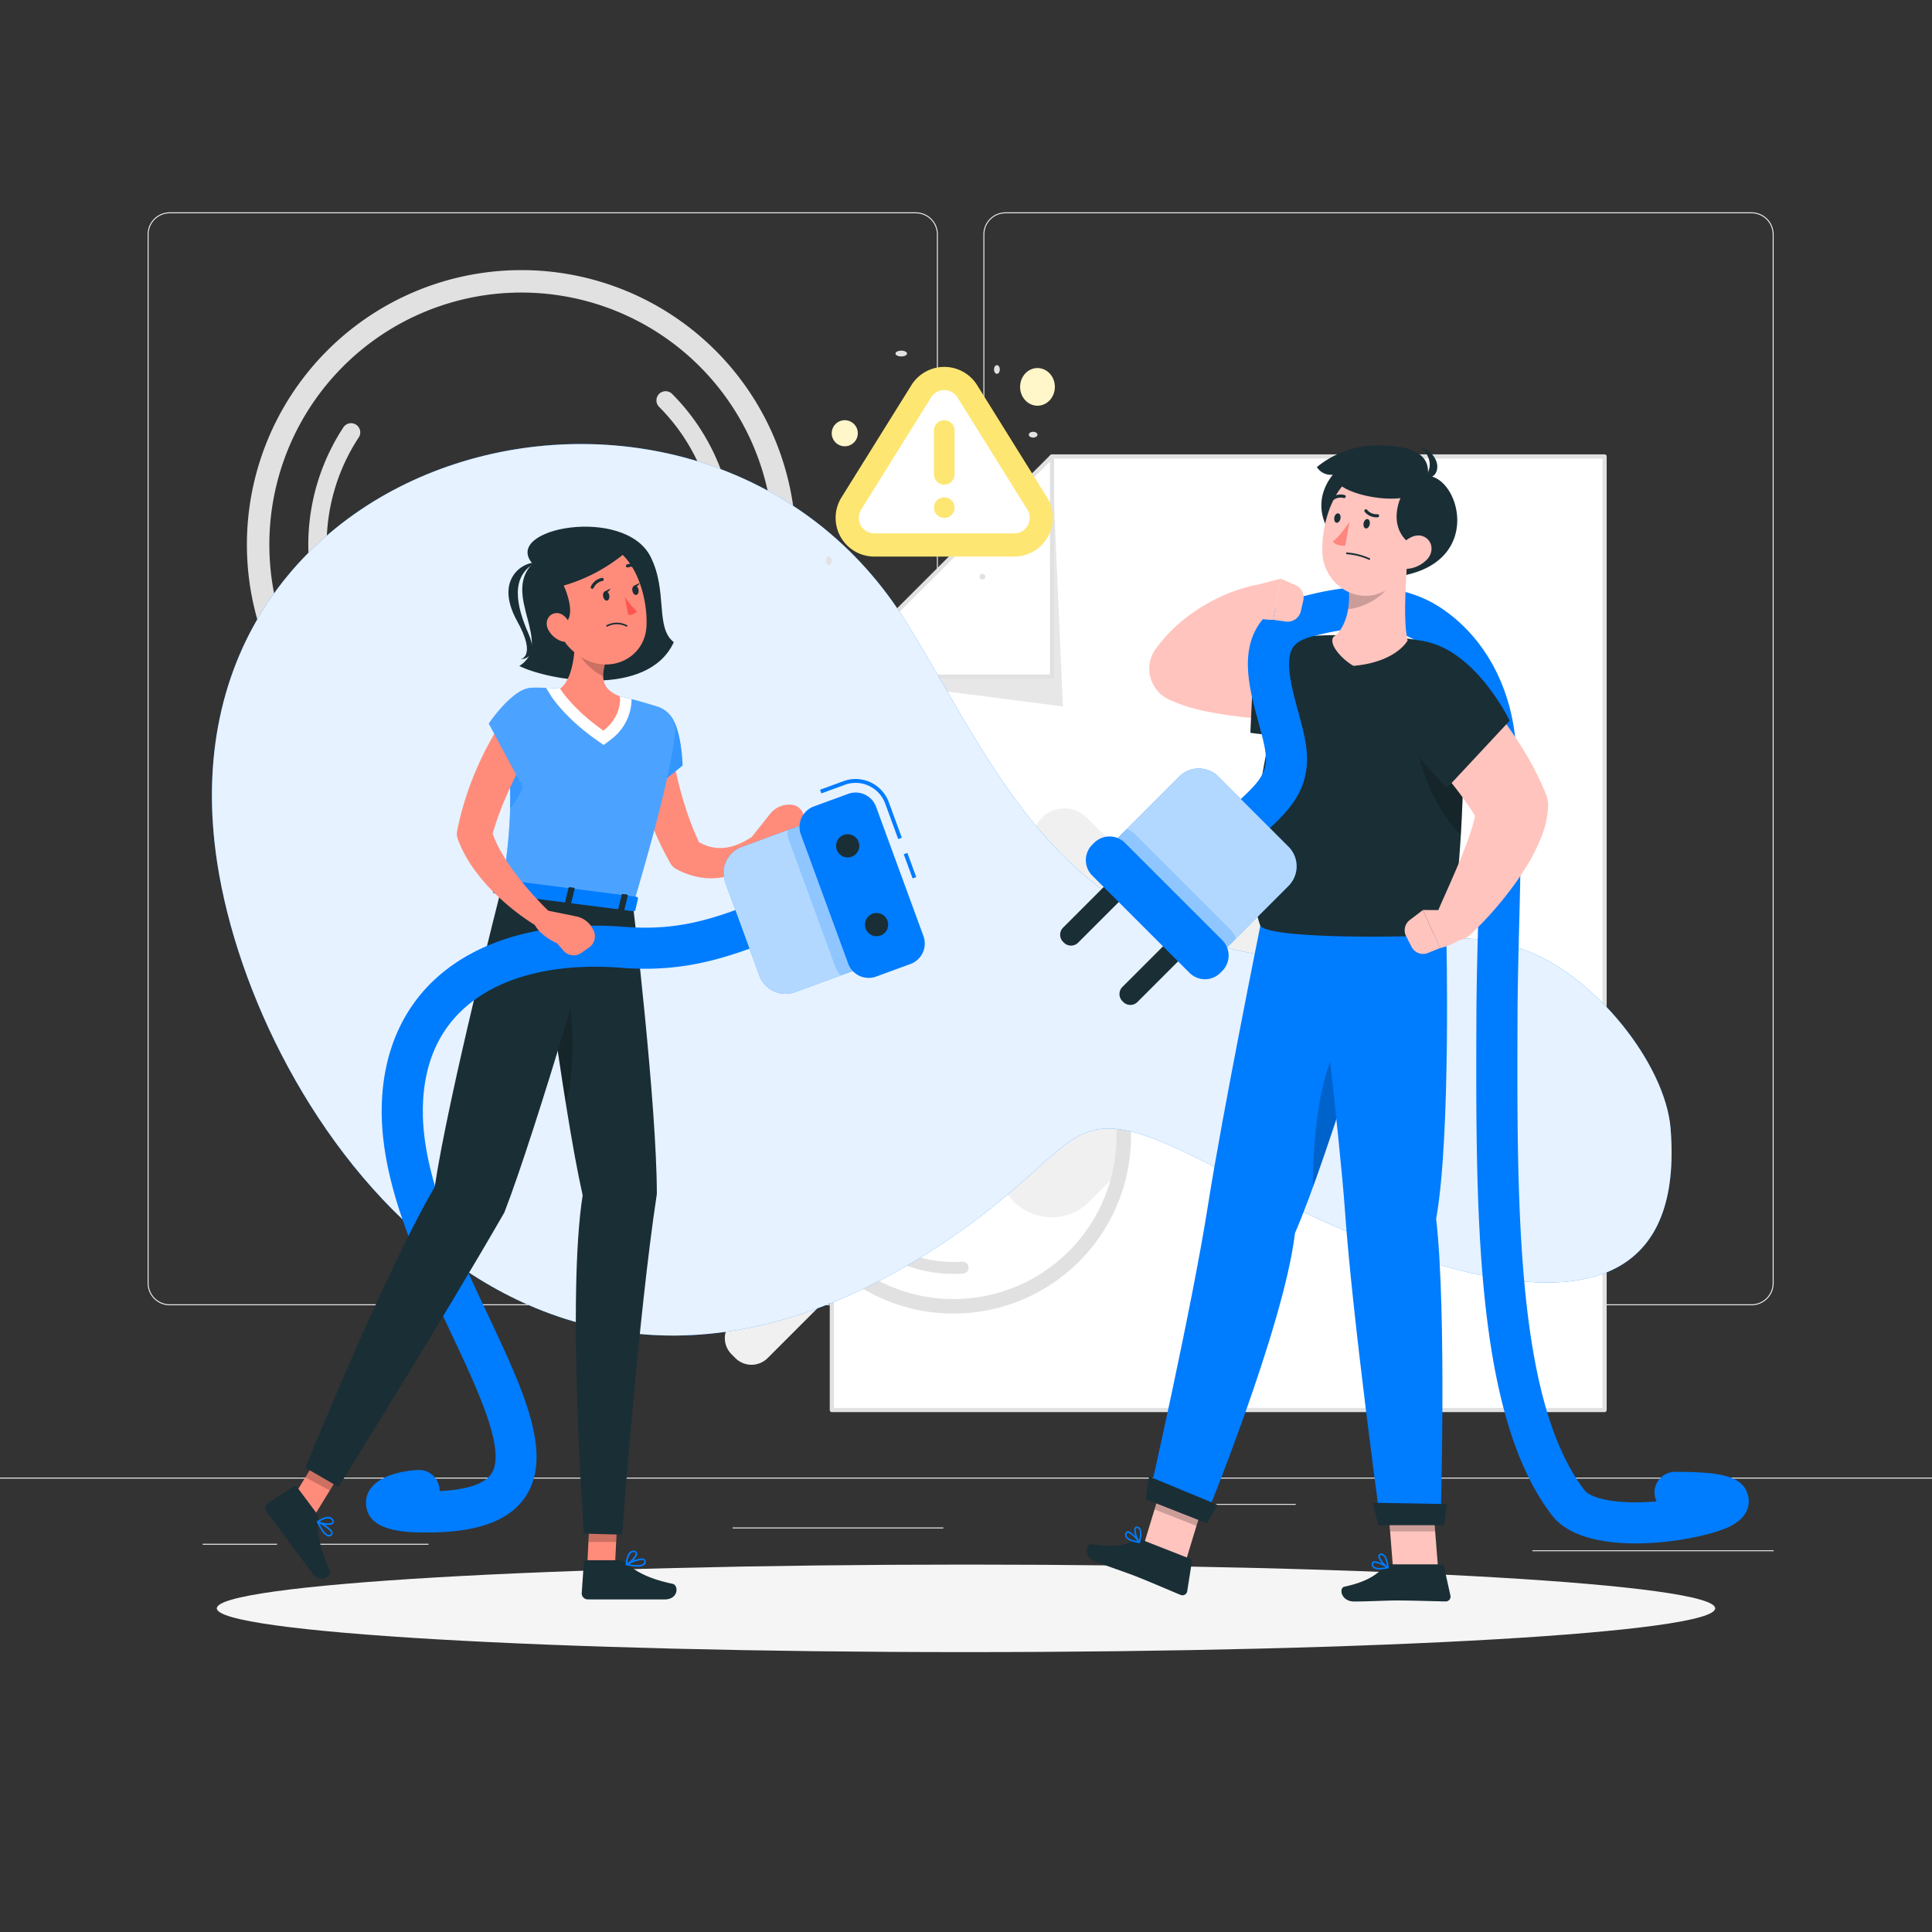 <svg xmlns="http://www.w3.org/2000/svg" xmlns:xlink="http://www.w3.org/1999/xlink" width="666.665" height="666.665" viewBox="0 0 666.665 666.665">
  <rect x="0" y="0" width="666.665" height="666.665" fill="#333333" stroke="none"/>
  <defs>
    <clipPath id="clip-path">
      <path id="path16" d="M0-666.665H666.665V0H0Z"/>
    </clipPath>
    <clipPath id="clip-path-3">
      <path id="path132" d="M73.123-513.445H576.805v307.634H73.123Z"/>
    </clipPath>
    <clipPath id="clip-path-6">
      <path id="path188" d="M213.975-422.683H235.55v34.025H213.975Z"/>
    </clipPath>
    <clipPath id="clip-path-7">
      <path id="path212" d="M203.044-148.977h10.243v14.4H203.044Z"/>
    </clipPath>
    <clipPath id="clip-path-8">
      <path id="path232" d="M188.472-335.106h9.041v48.933h-9.041Z"/>
    </clipPath>
    <clipPath id="clip-path-9">
      <path id="path256" d="M105.377-169.2h15.387v16.867H105.377Z"/>
    </clipPath>
    <clipPath id="clip-path-10">
      <path id="path300" d="M173.014-429.378h59.993v75.062H173.014Z"/>
    </clipPath>
    <clipPath id="clip-path-11">
      <path id="path316" d="M175.481-409.11h7.465v21.535h-7.465Z"/>
    </clipPath>
    <clipPath id="clip-path-12">
      <path id="path340" d="M198.349-446.2h11.9v12.935h-11.9Z"/>
    </clipPath>
    <clipPath id="clip-path-13">
      <path id="path424" d="M249.7-384.867h53.173v61.147H249.7Z"/>
    </clipPath>
    <clipPath id="clip-path-14">
      <path id="path440" d="M271.738-384.872h31.133v54.78H271.738Z"/>
    </clipPath>
    <clipPath id="clip-path-15">
      <path id="path488" d="M168.662-429.3H193.28v34.785H168.662Z"/>
    </clipPath>
    <clipPath id="clip-path-17">
      <path id="path524" d="M398.391-158.74h18.4v18.62h-18.4Z"/>
    </clipPath>
    <clipPath id="clip-path-18">
      <path id="path556" d="M453.03-307.961h15.436v50.988H453.03Z"/>
    </clipPath>
    <clipPath id="clip-path-19">
      <path id="path580" d="M478.6-151.692h16.628v13.473H478.6Z"/>
    </clipPath>
    <clipPath id="clip-path-20">
      <path id="path624" d="M488.951-411.511h16.159v33.084H488.951Z"/>
    </clipPath>
    <clipPath id="clip-path-21">
      <path id="path660" d="M465.152-469.878h15.279v13.352H465.152Z"/>
    </clipPath>
    <clipPath id="clip-path-22">
      <path id="path748" d="M379.183-401.5h68.232v68.233H379.183Z"/>
    </clipPath>
    <clipPath id="clip-path-23">
      <path id="path764" d="M379.178-380.588h47.329v47.329H379.178Z"/>
    </clipPath>
  </defs>
  <g id="g8" transform="translate(0 666.665)">
    <path id="path10" d="M0-156.469H666.665v-.332H0Z" fill="#ececec"/>
    <g id="g12">
      <g id="g14" clip-path="url(#clip-path)">
        <g id="g20" transform="translate(58.553 -593.062)">
          <path id="path22" d="M0,0A7.286,7.286,0,0,0-7.277,7.277V369.186A7.286,7.286,0,0,0,0,376.463H257.465a7.286,7.286,0,0,0,7.276-7.277V7.277A7.286,7.286,0,0,0,257.465,0ZM257.465,376.8H0a7.62,7.62,0,0,1-7.611-7.611V7.277A7.621,7.621,0,0,1,0-.333H257.465a7.621,7.621,0,0,1,7.609,7.611V369.186a7.62,7.62,0,0,1-7.609,7.611" fill="#ececec"/>
        </g>
        <g id="g24" transform="translate(346.948 -593.062)">
          <path id="path26" d="M0,0A7.285,7.285,0,0,0-7.276,7.277V369.186A7.285,7.285,0,0,0,0,376.463H257.465a7.287,7.287,0,0,0,7.277-7.277V7.277A7.287,7.287,0,0,0,257.465,0ZM257.465,376.8H0a7.62,7.62,0,0,1-7.609-7.611V7.277A7.621,7.621,0,0,1,0-.333H257.465a7.621,7.621,0,0,1,7.611,7.611V369.186a7.62,7.62,0,0,1-7.611,7.611" fill="#ececec"/>
        </g>
        <path id="path28" d="M557.776-143.77h42.091v-.333H557.776Z" fill="#ececec"/>
        <path id="path30" d="M402.567-147.389h44.544v-.333H402.567Z" fill="#ececec"/>
        <path id="path32" d="M528.78-131.389h83.244v-.333H528.78Z" fill="#ececec"/>
        <path id="path34" d="M69.945-133.63H95.592v-.333H69.945Z" fill="#ececec"/>
        <path id="path36" d="M107.462-133.63h40.389v-.333H107.462Z" fill="#ececec"/>
        <path id="path38" d="M252.77-139.258h72.741v-.333H252.77Z" fill="#ececec"/>
        <g id="g40" transform="translate(363.019 -509.159)">
          <path id="path42" d="M0,0-75.981,75.982V329.043H190.672V0Z" fill="#fff"/>
        </g>
        <g id="g44" transform="translate(287.754 -180.833)">
          <path id="path46" d="M0,0H265.218V-327.609H75.561L0-252.047ZM265.935,1.435H-.717A.718.718,0,0,1-1.435.717V-252.345a.722.722,0,0,1,.209-.508l75.981-75.981a.722.722,0,0,1,.508-.209H265.935a.718.718,0,0,1,.717.717V.717a.718.718,0,0,1-.717.717" fill="#e1e1e1"/>
        </g>
        <g id="g48" transform="translate(287.037 -433.176)">
          <path id="path50" d="M0,0,79.722,10.284,75.981-75.982Z" fill="#e7e7e7"/>
        </g>
        <g id="g52" transform="translate(287.037 -433.176)">
          <path id="path54" d="M0,0H75.981V-75.982Z" fill="#fff"/>
        </g>
        <g id="g56" transform="translate(288.769 -433.895)">
          <path id="path58" d="M0,0H73.532V-73.532ZM74.25,1.435H-1.732A.716.716,0,0,1-2.395.992.722.722,0,0,1-2.24.209L73.742-75.772a.716.716,0,0,1,.783-.155.716.716,0,0,1,.443.663V.717a.718.718,0,0,1-.717.717" fill="#e1e1e1"/>
        </g>
        <g id="g60" transform="translate(435.791 -323.748)">
          <path id="path62" d="M0,0,45.353-45.353a10.94,10.94,0,0,0,0-15.427,10.937,10.937,0,0,0-15.427,0L-15.427-15.427-60.78-60.78a10.939,10.939,0,0,0-15.428,0,10.94,10.94,0,0,0,0,15.427L-30.855,0-76.208,45.355a10.938,10.938,0,0,0,0,15.425,10.939,10.939,0,0,0,15.428,0l45.353-45.352L29.927,60.78A10.908,10.908,0,0,0,45.353,45.355Z" fill="#f0f0f0"/>
        </g>
        <g id="g64" transform="translate(297.371 -361.284)">
          <path id="path66" d="M0,0H0A13.633,13.633,0,0,1-19.28,0L-63.032-43.751l19.281-19.28L0-19.28A13.633,13.633,0,0,1,0,0" fill="#f0f0f0"/>
        </g>
        <g id="g68" transform="translate(255.403 -408.598)">
          <path id="path70" d="M0,0-5.345,5.345a9.853,9.853,0,0,1-13.935,0l-1.784-1.783,19.281-19.28L0-13.935A9.853,9.853,0,0,1,0,0" fill="#e1e1e1"/>
        </g>
        <g id="g72" transform="translate(241.421 -417.235)">
          <path id="path74" d="M0,0A86.98,86.98,0,0,1-123.006,0a86.982,86.982,0,0,1,0-123.006A86.982,86.982,0,0,1,0-123.006,86.982,86.982,0,0,1,0,0M-128.481-128.48a94.713,94.713,0,0,0,0,133.953,94.716,94.716,0,0,0,133.954,0,94.723,94.723,0,0,0,0-133.953,94.719,94.719,0,0,0-133.956,0" fill="#e1e1e1"/>
        </g>
        <g id="g76" transform="translate(229.68 -425.805)">
          <path id="path78" d="M0,0A3.161,3.161,0,0,1-2.241-.928a3.172,3.172,0,0,1,0-4.483,67.283,67.283,0,0,0,0-95.045,3.17,3.17,0,0,1,0-4.481,3.171,3.171,0,0,1,4.483,0,73.63,73.63,0,0,1,0,104.009A3.161,3.161,0,0,1,0,0" fill="#e1e1e1"/>
        </g>
        <g id="g80" transform="translate(111.439 -459.288)">
          <path id="path82" d="M0,0A3.17,3.17,0,0,1-3.081-2.439,73.833,73.833,0,0,1,7.053-59.919a3.164,3.164,0,0,1,4.391-.9,3.168,3.168,0,0,1,.9,4.391A67.473,67.473,0,0,0,3.085-3.9,3.168,3.168,0,0,1,.733-.085,3.235,3.235,0,0,1,0,0" fill="#e1e1e1"/>
        </g>
        <g id="g84" transform="translate(130.155 -425.805)">
          <path id="path86" d="M0,0A3.161,3.161,0,0,1-2.241-.928a73.477,73.477,0,0,1-14-19.516,3.169,3.169,0,0,1,1.443-4.243,3.165,3.165,0,0,1,4.243,1.443A67.126,67.126,0,0,0,2.241-5.411a3.172,3.172,0,0,1,0,4.483A3.161,3.161,0,0,1,0,0" fill="#e1e1e1"/>
        </g>
        <g id="g88" transform="translate(253.739 -198.046)">
          <path id="path90" d="M0,0-1.312-1.311a7.89,7.89,0,0,1,0-11.156L27.635-41.413,40.1-28.945,11.156,0A7.887,7.887,0,0,1,0,0" fill="#f0f0f0"/>
        </g>
        <g id="g92" transform="translate(283.119 -226.397)">
          <path id="path94" d="M0,0-2.341-2.341a7.161,7.161,0,0,1,0-10.127l.595-.595L10.721-.595l-.6.595A7.16,7.16,0,0,1,0,0" fill="#e1e1e1"/>
        </g>
        <g id="g96" transform="translate(379.132 -307.072)">
          <path id="path98" d="M0,0-29.2,29.2a18.376,18.376,0,0,0,0,25.909,18.376,18.376,0,0,0,25.909,0L8.523,43.3A62.8,62.8,0,0,0,0,0" fill="#f0f0f0"/>
        </g>
        <g id="g100" transform="translate(272.923 -270.743)">
          <path id="path102" d="M0,0A56.243,56.243,0,0,1,52.2-60.012a56.241,56.241,0,0,1,60.012,52.2A56.241,56.241,0,0,1,60.012,52.2,56.242,56.242,0,0,1,0,0M117.205-8.16A61.243,61.243,0,0,0,51.851-65.005,61.245,61.245,0,0,0-4.993.348,61.251,61.251,0,0,0,60.36,57.193,61.246,61.246,0,0,0,117.205-8.16" fill="#e1e1e1"/>
        </g>
        <g id="g104" transform="translate(297.834 -238.786)">
          <path id="path106" d="M0,0A47.411,47.411,0,0,1-16.247-32.56a2.052,2.052,0,0,1,1.9-2.187,2.051,2.051,0,0,1,2.187,1.9A43.508,43.508,0,0,0,34.213,7.488a2.05,2.05,0,0,1,.285,4.091A47.424,47.424,0,0,1,0,0" fill="#e1e1e1"/>
        </g>
        <g id="g108" transform="translate(371.519 -285.35)">
          <path id="path110" d="M0,0A2.036,2.036,0,0,1-.628-1,43.631,43.631,0,0,0-22.325-27.8a2.044,2.044,0,0,1-.863-2.765,2.048,2.048,0,0,1,2.765-.863A47.737,47.737,0,0,1,3.32-2.093,2.045,2.045,0,0,1,1.895.428,2.042,2.042,0,0,1,0,0" fill="#e1e1e1"/>
        </g>
        <g id="g112" transform="translate(324.523 -318.498)">
          <path id="path114" d="M0,0A2.052,2.052,0,0,1-.7-1.405,2.05,2.05,0,0,1,1.2-3.591,47.461,47.461,0,0,1,16.664-2.139,2.051,2.051,0,0,1,18.121.367a2.047,2.047,0,0,1-2.505,1.457A43.375,43.375,0,0,0,1.487.5,2.048,2.048,0,0,1,0,0" fill="#e1e1e1"/>
        </g>
      </g>
    </g>
    <g id="g116">
      <g id="g118" clip-path="url(#clip-path)">
        <g id="g124" transform="translate(576.457 -277.299)">
          <path id="path126" d="M0,0C-1.776-22.177-26.3-53.269-51.221-61.881c-31.823-11-51.963,6.424-81.132,3.232-78.768-8.624-99.765-64.648-131-115.424-69.225-112.53-260.727-64.365-238.137,82.53,13.579,88.3,106.534,222.2,245.485,134.36,60.056-37.964,41.789-59.941,105.5-25.9C-125.366,30.349,8.043,100.446,0,0" fill="#007cff"/>
        </g>
        <g id="g128">
          <g id="g142">
            <g id="g140" opacity="0.9" clip-path="url(#clip-path-3)">
              <g id="g138" transform="translate(576.457 -277.299)">
                <path id="path136" d="M0,0C-1.776-22.177-26.3-53.269-51.221-61.881c-31.823-11-51.963,6.424-81.132,3.232-78.768-8.624-99.765-64.648-131-115.424-69.225-112.53-260.727-64.365-238.137,82.53,13.579,88.3,106.534,222.2,245.485,134.36,60.056-37.964,41.789-59.941,105.5-25.9C-125.366,30.349,8.043,100.446,0,0" fill="#fff"/>
              </g>
            </g>
          </g>
        </g>
      </g>
    </g>
    <g id="g144">
      <g id="g146" clip-path="url(#clip-path)">
        <g id="g152" transform="translate(591.851 -111.682)">
          <path id="path154" d="M0,0C0,8.339-115.742,15.1-258.518,15.1S-517.036,8.339-517.036,0s115.742-15.1,258.518-15.1S0-8.339,0,0" fill="#f5f5f5"/>
        </g>
      </g>
    </g>
    <g id="g156">
      <g id="g158" clip-path="url(#clip-path)">
        <g id="g164" transform="translate(183.762 -472.154)">
          <path id="path166" d="M0,0C-10.748,10.8,7.524,27.6-4.548,35.3,5.3,40.249,39.837,46.528,48.735,27.081,42.216,22.015,46.743,9.551,40.724-2.4,31.789-20.141-10.748-12.289,0,0" fill="#1a2e35"/>
        </g>
        <g id="g168" transform="translate(184.736 -472.439)">
          <path id="path170" d="M0,0C-3.351-.563-14.651,5.071-6.245,20.177c6.789,12.2,1.136,13.077,1.136,13.077S1.6,33.443-2.4,24.363C-6.677,14.667-8.671,4.608,0,0" fill="#1a2e35"/>
        </g>
        <g id="g172" transform="translate(263.98 -376.513)">
          <path id="path174" d="M0,0A3.256,3.256,0,0,0-4.392-1.376l-.793.415c-.248.131-.731.452-1.12.668-.407.249-.829.483-1.256.7a21.374,21.374,0,0,1-2.605,1.1,16.373,16.373,0,0,1-5.129.965,13.906,13.906,0,0,1-4.732-.761,17.336,17.336,0,0,1-2.8-1.3c-1.143-2.537-2.232-5.1-3.173-7.731-1.133-3.088-2.127-6.236-3-9.423s-1.653-6.4-2.3-9.644q-.5-2.426-.893-4.859l-.356-2.415c-.121-.776-.229-1.645-.3-2.26l-.031-.265a6.666,6.666,0,0,0-7.147-5.856,6.665,6.665,0,0,0-6.115,7.172c.089,1.125.176,1.993.292,2.949.107.939.259,1.852.392,2.776q.442,2.746.992,5.456A105.732,105.732,0,0,0-41.664-13c.528,1.764,1.169,3.5,1.771,5.245.687,1.719,1.316,3.452,2.081,5.145a98.912,98.912,0,0,0,4.951,9.981l.164.3a5.165,5.165,0,0,0,2.065,2.055,27.012,27.012,0,0,0,8.071,2.857,22.538,22.538,0,0,0,8.74-.191A23.1,23.1,0,0,0-6.152,9.061,24.912,24.912,0,0,0-3.028,6.545c.484-.453.948-.921,1.4-1.413.464-.525.817-.965,1.343-1.66A3.263,3.263,0,0,0,0,0" fill="#ff8c7b"/>
        </g>
        <g id="g176" transform="translate(272.862 -388.995)">
          <path id="path178" d="M0,0-.384-.009A8.3,8.3,0,0,0-7.072,3.116l-6.439,8.079-.055,5.523C-8.4,18.771-1.832,13.232-1.832,13.232L1.487,12.4A4.646,4.646,0,0,0,4.957,7.229L4.487,3.98A4.646,4.646,0,0,0,0,0" fill="#ff8c7b"/>
        </g>
        <g id="g180" transform="translate(230.969 -420.16)">
          <path id="path182" d="M0,0C4.307,4.424,4.581,17.643,4.581,17.643L-12.656,31.5s-7.068-19.588-3.159-26.511C-12.495-.884-5.487-5.636,0,0" fill="#007cff"/>
        </g>
        <g id="g184">
          <g id="g198">
            <g id="g196" opacity="0.2" clip-path="url(#clip-path-6)">
              <g id="g194" transform="translate(230.969 -420.16)">
                <path id="path192" d="M0,0C4.307,4.424,4.581,17.643,4.581,17.643L-12.656,31.5s-7.068-19.588-3.159-26.511C-12.495-.884-5.487-5.636,0,0" fill="#fff"/>
              </g>
            </g>
          </g>
        </g>
        <g id="g200" transform="translate(202.469 -123.113)">
          <path id="path202" d="M0,0,9.515,1.051,10.82-24.82,1.305-25.871Z" fill="#ff8c7b"/>
        </g>
        <g id="g204" transform="translate(213.549 -128.285)">
          <path id="path206" d="M0,0H-11.189a.861.861,0,0,0-.891.812l-.745,10.581a2.1,2.1,0,0,0,2.065,2.117c4.72.043,4.767.021,10.648.021H15.765c4.887,0,4.9-4.941,2.785-5.388C9.075,6.139,5.38,3.371,2.044.732A3.321,3.321,0,0,0,0,0" fill="#1a2e35"/>
        </g>
        <g id="g208">
          <g id="g222">
            <g id="g220" opacity="0.2" clip-path="url(#clip-path-7)">
              <g id="g218" transform="translate(213.286 -147.927)">
                <path id="path216" d="M0,0-.671,13.336l-9.572.012.724-14.4Z"/>
              </g>
            </g>
          </g>
        </g>
        <g id="g224" transform="translate(218.427 -354.309)">
          <path id="path226" d="M0,0S8.227,68.976,8.227,99.642C1.736,142.309-3.755,217.186-3.755,217.186l-13.181-.339s-5.985-81.556-.433-116.761C-24.48,68.532-33.255-4.264-33.255-4.264Z" fill="#1a2e35"/>
        </g>
        <g id="g228">
          <g id="g242">
            <g id="g240" opacity="0.2" clip-path="url(#clip-path-8)">
              <g id="g238" transform="translate(193.032 -335.106)">
                <path id="path236" d="M0,0A39.147,39.147,0,0,0-4.56,2.373c1.813,13.613,4.2,30.747,6.733,46.56C6.493,35.92,4.16,7.305,0,0"/>
              </g>
            </g>
          </g>
        </g>
        <g id="g244" transform="translate(99.378 -147.125)">
          <path id="path246" d="M0,0,7.847,5.481,21.391-16.6l-7.847-5.483Z" fill="#ff8c7b"/>
        </g>
        <g id="g248" transform="translate(109.214 -144.534)">
          <path id="path250" d="M0,0-6.688-8.971A.859.859,0,0,0-7.872-9.2L-16.8-3.471a2.1,2.1,0,0,0-.464,2.92C-14.475,3.26-14.431,3.285-10.916,8l9.492,12.729C1.5,24.645,5.465,21.7,4.56,19.74.5,10.944.513,6.328.635,2.076A3.321,3.321,0,0,0,0,0" fill="#1a2e35"/>
        </g>
        <g id="g252">
          <g id="g266">
            <g id="g264" opacity="0.2" clip-path="url(#clip-path-9)">
              <g id="g262" transform="translate(120.764 -163.718)">
                <path id="path260" d="M0,0-6.98,11.383l-8.407-4.577L-7.851-5.484Z"/>
              </g>
            </g>
          </g>
        </g>
        <g id="g268" transform="translate(147.55 -137.862)">
          <path id="path270" d="M0,0C-6.816,0-21,0-21.241-10.028-21.429-17.9-11.695-21.159-3.3-21.56a7.081,7.081,0,0,1,7.425,6.748c.008.177.011.355.005.531,9.516-.452,15.679-2.531,17.931-6.08,5.081-8.011-4.645-28.657-14.053-48.621-11.06-23.475-23.595-50.079-23.841-75.553A7.094,7.094,0,0,1-8.808-151.7h.068a7.1,7.1,0,0,1,7.093,7.024C-1.432-122.3,10.4-97.188,20.841-75.029,32.892-49.452,43.3-27.361,34.04-12.763,28.593-4.175,17.459,0,0,0" fill="#007cff"/>
        </g>
        <g id="g272" transform="translate(207.878 -355.662)">
          <path id="path274" d="M0,0S-22.744,78.822-33.857,107.406c-21.512,37.413-57.219,94.682-57.219,94.682l-11.407-6.613s26.675-66.132,44.608-96.932C-53.067,66.556-34.864-4.472-34.864-4.472Z" fill="#1a2e35"/>
        </g>
        <g id="g276" transform="translate(114.101 -138.147)">
          <path id="path278" d="M0,0A1.072,1.072,0,0,1,.236.507.309.309,0,0,1,.125.781a.931.931,0,0,1-.884.3c-.872-.176-2.031-1.6-3.16-3.855A13.954,13.954,0,0,1,0,0M-2.841.049A3.864,3.864,0,0,0-.856,1.667,1.353,1.353,0,0,0,.423,1.232.986.986,0,0,0,.716.409C.548-1.189-3.579-3.264-4.4-3.664a.221.221,0,0,0-.276.084.35.35,0,0,0-.032.343A19.289,19.289,0,0,0-2.841.049" fill="#007cff"/>
        </g>
        <g id="g280" transform="translate(114.482 -142.113)">
          <path id="path282" d="M0,0A1.5,1.5,0,0,1,.1.152C.245.4.279.587.2.7c-.439.637-3.007.42-4.5-.171C-3.3-.077-.957-1.284,0,0M-5.063.781a.244.244,0,0,0,.073.065c1.323.739,4.8,1.321,5.555.224A1.124,1.124,0,0,0,.5-.2C-.877-2.573-4.829.2-5,.323a.332.332,0,0,0-.127.271.326.326,0,0,0,.061.188" fill="#007cff"/>
        </g>
        <g id="g284" transform="translate(221.59 -128.385)">
          <path id="path286" d="M0,0A1.085,1.085,0,0,1,.548.113.312.312,0,0,1,.7.367a.923.923,0,0,1-.285.889c-.663.595-2.495.672-4.98.229A13.984,13.984,0,0,1,0,0M-1.659,2.307A3.864,3.864,0,0,0,.825,1.683,1.355,1.355,0,0,0,1.241.4.986.986,0,0,0,.756-.329C-.625-1.149-4.755.917-5.569,1.341a.218.218,0,0,0-.1.271.355.355,0,0,0,.255.232,19.341,19.341,0,0,0,3.753.463" fill="#007cff"/>
        </g>
        <g id="g288" transform="translate(218.639 -131.061)">
          <path id="path290" d="M0,0A1.738,1.738,0,0,1,.183.011c.287.033.455.117.5.247.249.732-1.46,2.66-2.825,3.505C-2.032,2.6-1.6,0,0,0M-2.4,4.527a.217.217,0,0,0,.1-.021C-.92,3.888,1.625,1.448,1.2.187A1.122,1.122,0,0,0,.137-.52C-2.587-.835-2.723,3.993-2.728,4.2a.326.326,0,0,0,.141.264.328.328,0,0,0,.185.064" fill="#007cff"/>
        </g>
        <g id="g292" transform="translate(173.014 -360.133)">
          <path id="path294" d="M0,0C8.767,1.124,27.4,3.505,45.409,5.817,55.659-28.665,59.02-45.313,59.936-53.339A8.734,8.734,0,0,0,53.9-62.681c-2.713-.855-6.1-1.865-9.515-2.736-1.168-.3-2.348-.585-3.508-.841a145.731,145.731,0,0,0-20.619-2.655c-1.025-.085-2.044-.141-3.063-.2-2.012-.095-3.977-.133-5.813-.133A9.8,9.8,0,0,0,1.619-58.583c.352,4.031.635,7.72.849,11.129.508,7.977.663,14.407.547,20.011A172.8,172.8,0,0,1,0,0" fill="#007cff"/>
        </g>
        <g id="g296">
          <g id="g310">
            <g id="g308" opacity="0.3" clip-path="url(#clip-path-10)">
              <g id="g306" transform="translate(173.014 -360.133)">
                <path id="path304" d="M0,0C8.767,1.124,27.4,3.505,45.409,5.817,55.659-28.665,59.02-45.313,59.936-53.339A8.734,8.734,0,0,0,53.9-62.681c-2.713-.855-6.1-1.865-9.515-2.736-1.168-.3-2.348-.585-3.508-.841a145.731,145.731,0,0,0-20.619-2.655c-1.025-.085-2.044-.141-3.063-.2-2.012-.095-3.977-.133-5.813-.133A9.8,9.8,0,0,0,1.619-58.583c.352,4.031.635,7.72.849,11.129.508,7.977.663,14.407.547,20.011A172.8,172.8,0,0,1,0,0" fill="#fff"/>
              </g>
            </g>
          </g>
        </g>
        <g id="g312">
          <g id="g326">
            <g id="g324" opacity="0.3" clip-path="url(#clip-path-11)">
              <g id="g322" transform="translate(176.029 -387.576)">
                <path id="path320" d="M0,0C6-7.756,8.165-16.632,6.225-21.533L-.548-20.011C-.039-12.033.116-5.6,0,0" fill="#007cff"/>
              </g>
            </g>
          </g>
        </g>
        <g id="g328" transform="translate(217.405 -425.546)">
          <path id="path330" d="M0,0C-1.173-.305-2.347-.587-3.507-.853A147.732,147.732,0,0,0-24.133-3.507c-1.027-.08-2.04-.132-3.053-.188-.6-.025-1.187-.052-1.773-.079l1.4,2.333c.187.32,4.72,7.735,16.053,15.707l2.413,1.68,2.32-1.773A17.523,17.523,0,0,0,.533.133C.36.093.173.04,0,0" fill="#fff"/>
        </g>
        <g id="g332" transform="translate(198.274 -442.771)">
          <path id="path334" d="M0,0C-.424,5.612-1.747,11.331-5,13.728c0,0,4.156,6.919,14.933,14.488,6.747-5.161,5.687-11.844,5.687-11.844C8.444,13.657,8.931,8.733,11.977.8l-5.6-3.015A3.67,3.67,0,0,0,0,0" fill="#ff8c7b"/>
        </g>
        <g id="g336">
          <g id="g350">
            <g id="g348" opacity="0.2" clip-path="url(#clip-path-12)">
              <g id="g346" transform="translate(204.648 -444.987)">
                <path id="path344" d="M0,0A3.665,3.665,0,0,0-6.3,1.705c2.293,4.208,5.237,7.739,9.792,10.02-.061-2.375.779-5.263,2.1-8.712Z"/>
              </g>
            </g>
          </g>
        </g>
        <g id="g352" transform="translate(189.563 -460.37)">
          <path id="path354" d="M0,0C2.783,10.836,3.729,15.481,10.351,20.045c9.96,6.864,22.661,1.076,23.172-10.373.46-10.307-4.168-26.3-15.741-28.595A15.259,15.259,0,0,0,0,0" fill="#ff8c7b"/>
        </g>
        <g id="g356" transform="translate(217.143 -477.109)">
          <path id="path358" d="M0,0A58.476,58.476,0,0,1-22.619,12.5s8.269,17.611-7.223,13.167c-4.492-15,.064-22.779,3.952-26.445,12.333-4,21-5.333,25.889.779" fill="#1a2e35"/>
        </g>
        <g id="g360" transform="translate(189.039 -449.692)">
          <path id="path362" d="M0,0A8.183,8.183,0,0,0,4.589,4.235c2.7.971,4.255-1.392,3.679-4.047C7.749-2.2,5.721-5.587,2.929-5.415.18-5.243-1.091-2.417,0,0" fill="#ff8c7b"/>
        </g>
        <g id="g364" transform="translate(172.676 -362.885)">
          <path id="path366" d="M0,0-2.569,3.8c-.2.295.133.664.659.731L45.715,10.64c.409.055.773-.1.833-.357l.931-4.013c.064-.277-.26-.561-.708-.619L.783-.247A.827.827,0,0,0,0,0" fill="#007cff"/>
        </g>
        <g id="g368" transform="translate(178.193 -356.951)">
          <path id="path370" d="M0,0-1.232-.157c-.245-.032-.416-.183-.379-.335L-.356-5.7c.036-.153.268-.252.512-.22l1.232.157c.245.032.416.181.38.335L.513-.22C.476-.068.245.031,0,0" fill="#1a2e35"/>
        </g>
        <g id="g372" transform="translate(214.872 -352.246)">
          <path id="path374" d="M0,0-1.232-.159c-.245-.032-.416-.181-.379-.333L-.356-5.7c.036-.153.267-.252.512-.22l1.232.159c.245.031.416.181.379.335L.513-.22C.476-.068.245.031,0,0" fill="#1a2e35"/>
        </g>
        <g id="g376" transform="translate(196.532 -354.599)">
          <path id="path378" d="M0,0-1.232-.157c-.245-.032-.416-.183-.379-.335L-.356-5.7c.036-.153.268-.252.512-.22l1.232.159c.245.031.416.18.38.333L.513-.219C.476-.067.245.032,0,0" fill="#1a2e35"/>
        </g>
        <g id="g380" transform="translate(208.126 -460.835)">
          <path id="path382" d="M0,0C.172.893.784,1.527,1.368,1.413s.917-.928.745-1.82S1.329-1.932.745-1.82-.172-.893,0,0" fill="#1a2e35"/>
        </g>
        <g id="g384" transform="translate(218.219 -462.776)">
          <path id="path386" d="M0,0C.172.893.784,1.527,1.368,1.413s.917-.928.745-1.82S1.329-1.932.745-1.82-.172-.893,0,0" fill="#1a2e35"/>
        </g>
        <g id="g388" transform="translate(218.717 -464.497)">
          <path id="path390" d="M0,0,2.025-1.029S1.248.857,0,0" fill="#1a2e35"/>
        </g>
        <g id="g392" transform="translate(215.552 -460.772)">
          <path id="path394" d="M0,0A24.292,24.292,0,0,0,4.279,5.085,3.9,3.9,0,0,1,1.211,6.3Z" fill="#ff5551"/>
        </g>
        <g id="g396" transform="translate(209.249 -450.876)">
          <path id="path398" d="M0,0A.267.267,0,0,0,.317.416,7.217,7.217,0,0,1,6.831.395.269.269,0,0,0,7.2.3a.267.267,0,0,0-.091-.367,7.627,7.627,0,0,0-7.021,0A.251.251,0,0,0,0,0" fill="#1a2e35"/>
        </g>
        <g id="g400" transform="translate(204.656 -463.586)">
          <path id="path402" d="M0,0A.527.527,0,0,0,.181-.207,4.256,4.256,0,0,1,3.2-2.6.534.534,0,0,0,3.669-3.2a.533.533,0,0,0-.593-.467A5.3,5.3,0,0,0-.777-.679.534.534,0,0,0-.533.036.532.532,0,0,0,0,0" fill="#1a2e35"/>
        </g>
        <g id="g404" transform="translate(221.215 -470.34)">
          <path id="path406" d="M0,0A.449.449,0,0,0,.064-.077.533.533,0,0,0-.073-.819a5.288,5.288,0,0,0-4.82-.721.533.533,0,0,0-.291.7.534.534,0,0,0,.695.292A4.233,4.233,0,0,1-.679.06.534.534,0,0,0,0,0" fill="#1a2e35"/>
        </g>
        <g id="g408" transform="translate(208.624 -462.556)">
          <path id="path410" d="M0,0,2.025-1.029S1.248.857,0,0" fill="#1a2e35"/>
        </g>
        <g id="g412" transform="translate(138.808 -275.373)">
          <path id="path414" d="M0,0A7.1,7.1,0,0,1-7.092-7.025C-7.275-25.967-.967-41.952,11.151-53.255,26.069-67.172,49.344-73.636,76.7-71.474c19.187,1.521,31.492-3.159,45.735-8.575,2.341-.889,4.708-1.789,7.135-2.673a7.091,7.091,0,0,1,9.092,4.239,7.094,7.094,0,0,1-4.239,9.092c-2.36.86-4.665,1.737-6.945,2.6-14.513,5.521-29.52,11.22-51.9,9.457C52.24-59.187,32.8-54.049,20.828-42.881,11.571-34.245,6.949-22.227,7.095-7.163A7.094,7.094,0,0,1,.071,0Z" fill="#007cff"/>
        </g>
        <g id="g416" transform="translate(274.316 -324.301)">
          <path id="path418" d="M0,0,28.553-10.459,10.2-60.567-18.355-50.108A9.583,9.583,0,0,0-24.04-37.849L-12.259-5.685A9.581,9.581,0,0,0,0,0" fill="#007cff"/>
        </g>
        <g id="g420">
          <g id="g434">
            <g id="g432" opacity="0.7" clip-path="url(#clip-path-13)">
              <g id="g430" transform="translate(274.316 -324.301)">
                <path id="path428" d="M0,0,28.553-10.459,10.2-60.567-18.355-50.108A9.583,9.583,0,0,0-24.04-37.849L-12.259-5.685A9.581,9.581,0,0,0,0,0" fill="#fff"/>
              </g>
            </g>
          </g>
        </g>
        <g id="g436">
          <g id="g450">
            <g id="g448" opacity="0.2" clip-path="url(#clip-path-14)">
              <g id="g446" transform="translate(271.78 -380.207)">
                <path id="path444" d="M0,0,12.736-4.664,31.092,45.451,18.356,50.115a7.648,7.648,0,0,1-1.9-2.928L.439,3.467A7.641,7.641,0,0,1,0,0" fill="#007cff"/>
              </g>
            </g>
          </g>
        </g>
        <g id="g452" transform="translate(314.905 -363.56)">
          <path id="path454" d="M0,0-3.052-8.333-1.8-8.792,1.252-.459Z" fill="#007cff"/>
        </g>
        <g id="g456" transform="translate(309.938 -377.121)">
          <path id="path458" d="M0,0-4.5-12.3A10.882,10.882,0,0,0-14.695-19.4a10.751,10.751,0,0,0-3.708.659l-8.112,2.973-.457-1.253L-18.861-20a12.1,12.1,0,0,1,4.167-.74A12.223,12.223,0,0,1-3.251-12.753L1.252-.459Z" fill="#007cff"/>
        </g>
        <g id="g460" transform="translate(302.308 -329.679)">
          <path id="path462" d="M0,0,11.877-4.351a7.521,7.521,0,0,0,4.463-9.621L0-58.592a7.522,7.522,0,0,0-9.621-4.464L-21.5-58.7a7.519,7.519,0,0,0-4.463,9.62L-9.621-4.463A7.521,7.521,0,0,0,0,0" fill="#007cff"/>
        </g>
        <g id="g464" transform="translate(296.273 -376.175)">
          <path id="path466" d="M0,0A4,4,0,0,1-2.38,5.133,4,4,0,0,1-7.512,2.751,4,4,0,0,1-5.132-2.38,4,4,0,0,1,0,0" fill="#1a2e35"/>
        </g>
        <g id="g468" transform="translate(306.23 -348.99)">
          <path id="path470" d="M0,0A4,4,0,0,1-2.38,5.132,4,4,0,0,1-7.512,2.751,4,4,0,0,1-5.132-2.38,4,4,0,0,1,0,0" fill="#1a2e35"/>
        </g>
        <g id="g472" transform="translate(189.378 -352.202)">
          <path id="path474" d="M0,0-.113-.115C-2.2-2.195-4.4-4.461-6.376-6.757c-2.02-2.288-3.939-4.636-5.7-7.039a65.7,65.7,0,0,1-4.744-7.348,38.673,38.673,0,0,1-2.563-5.7c.8-2.656,1.645-5.295,2.659-7.893,1.164-3.073,2.476-6.105,3.9-9.087s2.945-5.924,4.581-8.795q1.212-2.16,2.507-4.256l1.312-2.057c.417-.665.907-1.393,1.255-1.905l.149-.22a6.664,6.664,0,0,0-1.564-9.105,6.666,6.666,0,0,0-9.319,1.413c-.669.911-1.172,1.623-1.711,2.421-.535.779-1.019,1.569-1.52,2.353Q-18.607-61.6-19.964-59.2a105.65,105.65,0,0,0-4.888,9.915c-.756,1.68-1.408,3.412-2.1,5.123-.608,1.749-1.269,3.472-1.8,5.252a98.835,98.835,0,0,0-2.795,10.785l-.069.317a5.315,5.315,0,0,0,.212,2.921,43.434,43.434,0,0,0,5.1,9.649A63.658,63.658,0,0,0-19.709-7.28,81.836,81.836,0,0,0-12.253-.54,78.3,78.3,0,0,0-4.037,5.2,3.318,3.318,0,0,0,0,4.691,3.316,3.316,0,0,0,0,0" fill="#ff8c7b"/>
        </g>
        <g id="g476" transform="translate(204.824 -345.579)">
          <path id="path478" d="M0,0-.167-.345A8.3,8.3,0,0,0-6-4.875L-16.123-6.923l-4.94,2.467c.528,5.537,8.451,8.856,8.451,8.856l2.251,2.575a4.648,4.648,0,0,0,6.187.732l2.677-1.9A4.645,4.645,0,0,0,0,0" fill="#ff8c7b"/>
        </g>
        <g id="g480" transform="translate(180.256 -428.464)">
          <path id="path482" d="M0,0C-5.611,2.576-11.595,11.472-11.595,11.472L.459,33.947s13.649-15.728,12.5-23.593C11.975,3.676,7.148-3.281,0,0" fill="#007cff"/>
        </g>
        <g id="g484">
          <g id="g498">
            <g id="g496" opacity="0.3" clip-path="url(#clip-path-15)">
              <g id="g494" transform="translate(180.256 -428.464)">
                <path id="path492" d="M0,0C-5.611,2.576-11.595,11.472-11.595,11.472L.459,33.947s13.649-15.728,12.5-23.593C11.975,3.676,7.148-3.281,0,0" fill="#fff"/>
              </g>
            </g>
          </g>
        </g>
      </g>
    </g>
    <g id="g500">
      <g id="g502" clip-path="url(#clip-path)">
        <g id="g508" transform="translate(564.388 -134.091)">
          <path id="path510" d="M0,0C-11.749,0-23.3-2.419-28.891-9.723c-26.516-34.623-26.275-104.4-26.043-171.885.125-36.324,3-70.634-1.037-97.29-2.379-15.715-10.615-26.509-19.048-32.08-12.421-8.208-29.5-3.8-36.789-1.916a7.093,7.093,0,0,1-8.643-5.095,7.1,7.1,0,0,1,5.095-8.643c9.119-2.355,30.477-7.868,48.16,3.817,11.924,7.879,22.245,21.94,25.251,41.793,4.2,27.735,1.325,62.576,1.2,99.462-.224,65.105-.455,132.426,23.119,163.21,1.9,2.484,9.353,4.705,21.665,4.071,1.089-.055,2.16-.131,3.209-.221a7.07,7.07,0,0,1-.713-3.1,7.094,7.094,0,0,1,7.095-7.095c15.5,0,23.661,1.3,25.237,8.427.452,2.039.692,7.159-6.805,10.649C26.465-3.013,13.108,0,0,0" fill="#007cff"/>
        </g>
        <g id="g512" transform="translate(409.16 -127.978)">
          <path id="path514" d="M0,0-14.469-5.685l7.632-25.083L7.633-25.083Z" fill="#ffc4be"/>
        </g>
        <g id="g516" transform="translate(394.349 -135.2)">
          <path id="path518" d="M0,0,16.3,6.4a.985.985,0,0,1,.613,1.068L15.316,17.625a1.658,1.658,0,0,1-2.272,1.263C8.952,17.2,2.549,14.4-2.641,12.364-5.833,11.111-11.9,9.109-16.309,7.376c-4.313-1.693-3.272-6.317-1.312-6,8.789,1.411,12.156-.085,15.663-1.4A2.733,2.733,0,0,1,0,0" fill="#1a2e35"/>
        </g>
        <g id="g520">
          <g id="g534">
            <g id="g532" opacity="0.2" clip-path="url(#clip-path-17)">
              <g id="g530" transform="translate(416.794 -153.052)">
                <path id="path528" d="M0,0-14.476-5.689-18.4,7.244l14.475,5.688Z"/>
              </g>
            </g>
          </g>
        </g>
        <g id="g536" transform="translate(434.894 -347.192)">
          <path id="path538" d="M0,0S-13.089,64.725-18.1,96.64c-5.619,35.777-20.491,101.12-20.491,101.12l19.24,7.56s27.479-66.9,31.308-99.305C23.485,79.692,46.424,2.191,46.424,2.191Z" fill="#007cff"/>
        </g>
        <g id="g540" transform="translate(395.378 -149.315)">
          <path id="path542" d="M0,0,21.115,8.3,24.724,1.9,1.113-7.884Z" fill="#1a2e35"/>
        </g>
        <g id="g544" transform="translate(389.498 -137.712)">
          <path id="path546" d="M0,0A.749.749,0,0,0-.348-.065c-.08.008-.184.041-.272.231A1.094,1.094,0,0,0-.637,1.2c.387.709,1.731,1.313,3.656,1.656A10.775,10.775,0,0,0,0,0M.707,2.788A3.434,3.434,0,0,1-1.107,1.457a1.614,1.614,0,0,1,0-1.519A.844.844,0,0,1-.4-.6C1-.739,3.565,2.677,3.853,3.067a.267.267,0,0,1-.251.424,13.38,13.38,0,0,1-2.9-.7" fill="#007cff"/>
        </g>
        <g id="g548" transform="translate(392.592 -139.329)">
          <path id="path550" d="M0,0A.678.678,0,0,0-.115-.037C-.453-.125-.54.012-.577.071c-.4.64.252,2.905,1.011,4.151.225-.933.584-2.832.053-3.779A.947.947,0,0,0,0,0M.447,5.091A.259.259,0,0,1,.34,5.015C-.515,4-1.712.868-1.029-.215A.871.871,0,0,1,.019-.556,1.474,1.474,0,0,1,.953.181C1.781,1.659.841,4.788.8,4.92A.264.264,0,0,1,.6,5.1a.268.268,0,0,1-.152-.013" fill="#007cff"/>
        </g>
        <g id="g552">
          <g id="g566">
            <g id="g564" opacity="0.2" clip-path="url(#clip-path-18)">
              <g id="g562" transform="translate(463.117 -307.961)">
                <path id="path560" d="M0,0C-7.249,8.995-10.115,31.893-10.087,50.988-5.193,37.511.411,20.387,5.348,4.839Z"/>
              </g>
            </g>
          </g>
        </g>
        <g id="g568" transform="translate(496.223 -125.561)">
          <path id="path570" d="M0,0H-15.547l-2.069-26.139H-2.069Z" fill="#ffc4be"/>
        </g>
        <g id="g572" transform="translate(479.796 -126.868)">
          <path id="path574" d="M0,0H17.511a.984.984,0,0,1,.961.771L20.7,10.8a1.658,1.658,0,0,1-1.652,2.005c-4.427-.075-11.409-.335-16.985-.335-3.431,0-9.808.356-14.545.356-4.633,0-5.356-4.684-3.417-5.108C-7.2,5.82-4.616,3.2-1.832.695A2.741,2.741,0,0,1,0,0" fill="#1a2e35"/>
        </g>
        <g id="g576">
          <g id="g590">
            <g id="g588" opacity="0.2" clip-path="url(#clip-path-19)">
              <g id="g586" transform="translate(494.158 -151.691)">
                <path id="path584" d="M0,0H-15.553l1.075,13.472H1.075Z"/>
              </g>
            </g>
          </g>
        </g>
        <g id="g592" transform="translate(453.721 -346.368)">
          <path id="path594" d="M0,0S8.613,72.114,10.425,98.078C12.947,134.2,22.689,205.539,22.689,205.539H43.361s2.217-72.852-1.527-105.27C46.985,72,45.355,2.164,45.355,2.164Z" fill="#007cff"/>
        </g>
        <g id="g596" transform="translate(475.591 -140.381)">
          <path id="path598" d="M0,0H22.687l1.021-7.272L-1.847-7.745Z" fill="#1a2e35"/>
        </g>
        <g id="g600" transform="translate(474.362 -127.431)">
          <path id="path602" d="M0,0A.772.772,0,0,0-.347.067.327.327,0,0,0-.516.38a1.094,1.094,0,0,0,.363.972c.619.516,2.091.588,4.008.2A10.792,10.792,0,0,0,0,0M1.677,2.336A3.417,3.417,0,0,1-.5,1.76,1.611,1.611,0,0,1-1.049.348.853.853,0,0,1-.592-.409c1.253-.644,4.889,1.6,5.3,1.853a.267.267,0,0,1-.079.487,13.261,13.261,0,0,1-2.952.405" fill="#007cff"/>
        </g>
        <g id="g604" transform="translate(476.651 -130.069)">
          <path id="path606" d="M0,0A.943.943,0,0,0-.121.008C-.468.051-.5.209-.512.279c-.141.743,1.3,2.611,2.459,3.493C1.816,2.82,1.455.921.615.236A.952.952,0,0,0,0,0M2.277,4.576a.271.271,0,0,1-.127-.032C.983,3.911-1.276,1.436-1.037.179a.876.876,0,0,1,.851-.7,1.477,1.477,0,0,1,1.14.345C2.264.893,2.533,4.149,2.544,4.288a.268.268,0,0,1-.267.288" fill="#007cff"/>
        </g>
        <g id="g608" transform="translate(460.853 -445.828)">
          <path id="path610" d="M0,0H-.055L-12.512-.163c-4.179-.028-8.343-.121-12.457-.195-1.252-.024-2.481-.081-3.719-.127.068-.075.131-.149.2-.223.877-.932,1.753-1.892,2.665-2.811.448-.473.9-.943,1.353-1.4.423-.456.944-.963,1.233-1.329L-22.1-7.676a6.886,6.886,0,0,0,1.228-6.052,6.9,6.9,0,0,0-8.457-4.856l-2.468.667c-.768.232-1.525.476-2.277.727-1.492.528-2.968,1.095-4.42,1.728a65.313,65.313,0,0,0-8.467,4.508,60.577,60.577,0,0,0-7.931,6.032,51.929,51.929,0,0,0-7.077,7.884A12.217,12.217,0,0,0-63.3,5.251a11.682,11.682,0,0,0,6.032,15.38l1.211.528a52.566,52.566,0,0,0,8.481,2.812c2.529.648,4.935,1.068,7.289,1.467s4.673.724,6.96,1.011q3.438.382,6.825.673c4.52.407,9,.6,13.465.739,4.5.1,8.845.128,13.479-.08a13.937,13.937,0,0,0,13.272-13.7A13.9,13.9,0,0,0,0,0" fill="#ffc4be"/>
        </g>
        <g id="g612" transform="translate(468.106 -421.499)">
          <path id="path614" d="M0,0C-10.755,12.276-36.649,7.685-36.649,7.685l1.419-30.565A134.465,134.465,0,0,1-8.208-26C6.984-26.035,8.615-9.832,0,0" fill="#1a2e35"/>
        </g>
        <g id="g616" transform="translate(439.39 -430.886)">
          <path id="path618" d="M0,0C-.647,4.925-1.273,11.569-1.747,20.505-7.361,48.895-9.459,69.018-4.5,83.694c3.916,4.84,55,3.905,64.189,2.981,5.3-13.2,5.888-51.093,6.511-82.942A18.364,18.364,0,0,0,50.947-14.7a123.611,123.611,0,0,0-34.833-1.176A18.341,18.341,0,0,0,0,0" fill="#1a2e35"/>
        </g>
        <g id="g620">
          <g id="g634">
            <g id="g632" opacity="0.2" clip-path="url(#clip-path-20)">
              <g id="g630" transform="translate(488.951 -411.511)">
                <path id="path628" d="M0,0C.171,9.719,7.207,25.224,15.124,33.083c.481-8.2.793-17.095,1.035-26.06Z"/>
              </g>
            </g>
          </g>
        </g>
        <g id="g636" transform="translate(533.451 -392.637)">
          <path id="path638" d="M0,0-.449-1.076A101.47,101.47,0,0,0-6.975-13.959c-2.376-4-4.927-7.773-7.589-11.419-2.644-3.652-5.461-7.115-8.343-10.507-1.46-1.681-2.913-3.36-4.449-4.979l-2.312-2.432-2.5-2.476a13.925,13.925,0,0,0-19.063-.461A13.889,13.889,0,0,0-52.265-26.62l.4.439,7.836,8.711c2.644,2.961,5.205,5.981,7.736,8.975,1.228,1.511,2.493,3.016,3.651,4.544,1.232,1.5,2.359,3.023,3.505,4.539,1.649,2.307,3.245,4.593,4.669,6.848a33.293,33.293,0,0,1-.816,3.377,99.413,99.413,0,0,1-3.372,9.524c-1.291,3.292-2.747,6.62-4.215,9.983-1.452,3.348-3.048,6.789-4.447,10.117l-.124.295a7.008,7.008,0,0,0,1.295,7.443,7.009,7.009,0,0,0,9.9.436,110.4,110.4,0,0,0,8.361-8.637c2.623-3.007,5.113-6.147,7.5-9.475,1.192-1.661,2.316-3.4,3.436-5.188A61.189,61.189,0,0,0-3.76,19.643a53.868,53.868,0,0,0,2.8-6.563,30.041,30.041,0,0,0,1.7-8.953A9.907,9.907,0,0,0,0,0" fill="#ffc4be"/>
        </g>
        <g id="g640" transform="translate(491.241 -445.406)">
          <path id="path642" d="M0,0C17.991,3.069,29.7,27.421,29.7,27.421L8.025,50.673s-12.5-12.724-19.963-24.505C-20.067,13.335-12.885-2.2,0,0" fill="#1a2e35"/>
        </g>
        <g id="g644" transform="translate(458.38 -483.802)">
          <path id="path646" d="M0,0C-3-5.044-3.972-12.031,1.528-19.075a5.621,5.621,0,0,1-5.5-2.62A33.124,33.124,0,0,1,17.48-29.163c16.144.009,17.349,6.227,16.8,10.483,11.035.705,19.088,29.423-8.9,34.493C9.371-1.1,0,0,0,0" fill="#1a2e35"/>
        </g>
        <g id="g648" transform="translate(491.633 -502.009)">
          <path id="path650" d="M0,0S4.5-4.584-1.093-10.139A7.522,7.522,0,0,1,4.163-4.911C4.959-1.68,2.779.905,0,0" fill="#1a2e35"/>
        </g>
        <g id="g652" transform="translate(485.447 -471.544)">
          <path id="path654" d="M0,0C-.427,8.835-1.219,18.889.26,25.952c-2.291,3.605-8.156,7.765-18.676,8.7-3.744-2.121-8.672-7.3-6.955-9.969,4.473-2.868,6.364-11.552,5.08-18.04Z" fill="#ffc4be"/>
        </g>
        <g id="g656">
          <g id="g670">
            <g id="g668" opacity="0.2" clip-path="url(#clip-path-21)">
              <g id="g666" transform="translate(480.331 -469.878)">
                <path id="path664" d="M0,0-15.18,4.972a24.033,24.033,0,0,1,.059,8.38C-10.588,13.205-4.3,9.784-1.945,6.581.029,3.905.292,1.7,0,0"/>
              </g>
            </g>
          </g>
        </g>
        <g id="g672" transform="translate(489.885 -485.55)">
          <path id="path674" d="M0,0C-2.813,10.843-3.909,17.331-10.551,21.883c-9.988,6.848-22.555-.819-23.036-12.284C-34.021-.72-29.348-16.717-17.755-18.989A15.277,15.277,0,0,1,0,0" fill="#ffc4be"/>
        </g>
        <g id="g676" transform="translate(487.636 -501.064)">
          <path id="path678" d="M0,0C-4.752,3.389-10.663,17.735,1.4,23.488,12.115,14.029,9.324,0,0,0" fill="#1a2e35"/>
        </g>
        <g id="g680" transform="translate(490.391 -499.34)">
          <path id="path682" d="M0,0C2.029-9.448-21.789-14.32-29.343-3.3-31.9,3.3-1.445,9.211,0,0" fill="#1a2e35"/>
        </g>
        <g id="g684" transform="translate(472.61 -474.039)">
          <path id="path686" d="M0,0A.007.007,0,0,0-.005,0a23.131,23.131,0,0,0-7.84-1.979.262.262,0,0,0-.281.292.364.364,0,0,0,.351.312A22.465,22.465,0,0,1-.253.523.317.317,0,0,0,.157.376.286.286,0,0,0,0,0" fill="#1a2e35"/>
        </g>
        <g id="g688" transform="translate(492.483 -473.695)">
          <path id="path690" d="M0,0A10.644,10.644,0,0,1-7.412,3.345c-3.733.089-4.684-3.471-2.88-6.513,1.623-2.74,5.521-6.087,8.9-4.724C1.935-6.549,2.343-2.536,0,0" fill="#ffc4be"/>
        </g>
        <g id="g692" transform="translate(472.642 -485.728)">
          <path id="path694" d="M0,0C-.175.895-.789,1.527-1.373,1.413S-2.289.481-2.115-.412s.788-1.525,1.372-1.411S.175-.893,0,0" fill="#1a2e35"/>
        </g>
        <g id="g696" transform="translate(462.542 -487.697)">
          <path id="path698" d="M0,0C-.175.893-.789,1.527-1.373,1.412S-2.289.481-2.115-.413s.788-1.524,1.372-1.411S.175-.893,0,0" fill="#1a2e35"/>
        </g>
        <g id="g700" transform="translate(465.666 -486.626)">
          <path id="path702" d="M0,0S-3.037,4.759-5.759,6.809c1.293,1.784,4.277,1.433,4.277,1.433Z" fill="#ff857f"/>
        </g>
        <g id="g704" transform="translate(471.187 -490.917)">
          <path id="path706" d="M0,0A.534.534,0,0,1,.535.164,4.259,4.259,0,0,0,4.084,1.691a.534.534,0,0,1,.605.452.526.526,0,0,1-.452.607A5.305,5.305,0,0,1-.267.871.531.531,0,0,1-.219.117.531.531,0,0,1,0,0" fill="#1a2e35"/>
        </g>
        <g id="g708" transform="translate(459.42 -493.874)">
          <path id="path710" d="M0,0A.514.514,0,0,1-.275-.184.533.533,0,0,1-.185-.933,5.289,5.289,0,0,1,4.584-1.969a.536.536,0,0,1,.335.679.544.544,0,0,1-.675.336,4.245,4.245,0,0,0-3.768.86A.53.53,0,0,1,0,0" fill="#1a2e35"/>
        </g>
        <g id="g712" transform="translate(502.468 -352.581)">
          <path id="path714" d="M0,0-11.457-.081l5.92,13.145s9.769-2.1,9.237-7.4Z" fill="#ffc4be"/>
        </g>
        <g id="g716" transform="translate(485.188 -343.644)">
          <path id="path718" d="M0,0,1.883,3.7A4.448,4.448,0,0,0,7.5,5.821l4.245-1.695L5.823-9.019,1.272-5.555A4.449,4.449,0,0,0,0,0" fill="#ffc4be"/>
        </g>
        <g id="g720" transform="translate(415.284 -362.27)">
          <path id="path722" d="M0,0A7.064,7.064,0,0,1-4.943-2.007a7.092,7.092,0,0,1-.144-10.029c5.1-5.251,9.7-9.308,13.752-12.887C18.453-33.561,21.821-36.879,21.5-43.392c-.147-2.991-1.307-7.255-2.533-11.769-2.917-10.725-6.221-22.88-.565-32.617,3.043-5.239,8.205-8.828,15.347-10.673a7.1,7.1,0,0,1,8.641,5.095A7.1,7.1,0,0,1,37.3-84.714c-5.019,1.3-6.228,3.379-6.627,4.063-2.677,4.609-.091,14.124,1.987,21.768,1.436,5.28,2.792,10.265,3.015,14.795.672,13.661-7.4,20.784-17.617,29.8C14.189-10.875,9.808-7.011,5.087-2.151A7.067,7.067,0,0,1,0,0" fill="#007cff"/>
        </g>
        <g id="g724" transform="translate(430.837 -464.136)">
          <path id="path726" d="M0,0,11.1-2.833,8.515,11.351s-9.987.312-10.744-4.961Z" fill="#ffc4be"/>
        </g>
        <g id="g728" transform="translate(449.719 -459.447)">
          <path id="path730" d="M0,0-.855,3.7A4.654,4.654,0,0,1-6.025,7.259l-4.343-.6L-7.78-7.523l5.091,2.2A4.654,4.654,0,0,1,0,0" fill="#ffc4be"/>
        </g>
        <g id="g732" transform="translate(367.135 -341.373)">
          <path id="path734" d="M0,0-.312-.312a3.46,3.46,0,0,1,0-4.879L39.017-44.521a3.463,3.463,0,0,1,4.879,0l.312.313a3.459,3.459,0,0,1,0,4.877L4.877,0A3.459,3.459,0,0,1,0,0" fill="#1a2e35"/>
        </g>
        <g id="g736" transform="translate(387.606 -320.902)">
          <path id="path738" d="M0,0-.312-.312a3.46,3.46,0,0,1,0-4.879L39.017-44.521a3.463,3.463,0,0,1,4.879,0l.312.313a3.459,3.459,0,0,1,0,4.877L4.877,0A3.459,3.459,0,0,1,0,0" fill="#1a2e35"/>
        </g>
        <g id="g740" transform="translate(444.628 -360.974)">
          <path id="path742" d="M0,0-27.711,27.712-65.445-10.023l27.711-27.711a9.585,9.585,0,0,1,13.515,0L0-13.513A9.584,9.584,0,0,1,0,0" fill="#007cff"/>
        </g>
        <g id="g744">
          <g id="g758">
            <g id="g756" opacity="0.7" clip-path="url(#clip-path-22)">
              <g id="g754" transform="translate(444.628 -360.974)">
                <path id="path752" d="M0,0-27.711,27.712-65.445-10.023l27.711-27.711a9.585,9.585,0,0,1,13.515,0L0-13.513A9.584,9.584,0,0,1,0,0" fill="#fff"/>
              </g>
            </g>
          </g>
        </g>
        <g id="g760">
          <g id="g774">
            <g id="g772" opacity="0.2" clip-path="url(#clip-path-23)">
              <g id="g770" transform="translate(388.768 -380.588)">
                <path id="path768" d="M0,0-9.591,9.589l37.74,37.74,9.589-9.591a7.629,7.629,0,0,0-1.856-2.959L2.959,1.856A7.623,7.623,0,0,0,0,0" fill="#007cff"/>
              </g>
            </g>
          </g>
        </g>
        <g id="g776" transform="translate(421.762 -331.633)">
          <path id="path778" d="M0,0-.68.679a7.52,7.52,0,0,1-10.605,0l-33.6-33.6a7.52,7.52,0,0,1,0-10.605l.679-.68a7.521,7.521,0,0,1,10.607,0L0-10.607A7.521,7.521,0,0,1,0,0" fill="#007cff"/>
        </g>
      </g>
    </g>
    <g id="g780">
      <g id="g782" clip-path="url(#clip-path)">
        <g id="_x34__x2C__Error_x2C__notice_x2C__warning_x2C__virus" transform="translate(251.595 -579.07)">
          <g id="XMLID_4175_" transform="translate(33.357 33.357)">
            <g id="XMLID_4176_" transform="translate(0 0)">
              <path id="XMLID_4241_" d="M125.6,110.388a13.359,13.359,0,0,1-11.337,20.422H66.007A13.359,13.359,0,0,1,54.67,110.388L78.8,71.655a13.36,13.36,0,0,1,22.679,0Z" transform="translate(-49.256 -59.706)" fill="#fee673"/>
              <ellipse id="XMLID_87_" cx="6" cy="6.5" rx="6" ry="6.5" transform="translate(67.047 6.047)" fill="#fff6ca"/>
              <circle id="XMLID_86_" cx="4.5" cy="4.5" r="4.5" transform="translate(2.047 24.047)" fill="#fff6ca"/>
              <path id="XMLID_4229_" d="M155.769,151.621a5.358,5.358,0,0,1-4.548,8.191H102.963a5.358,5.358,0,0,1-4.548-8.191l24.129-38.734a5.359,5.359,0,0,1,9.1,0Z" transform="translate(-86.212 -96.708)" fill="#fff"/>
              <path id="XMLID_84_" d="M249.57,319.542a3.554,3.554,0,1,1-2.514-1.042A3.545,3.545,0,0,1,249.57,319.542Z" transform="translate(-206.175 -267.841)" fill="#fee673"/>
              <path id="XMLID_83_" d="M250.611,172.056v15.112a3.556,3.556,0,1,1-7.111,0V172.056a3.556,3.556,0,0,1,7.111,0Z" transform="translate(-206.175 -144.509)" fill="#fee673"/>
              <ellipse id="XMLID_82_" cx="1.5" cy="1" rx="1.5" ry="1" transform="translate(70.047 28.047)" fill="#e1e1e1"/>
              <ellipse id="XMLID_81_" cx="1" cy="1.5" rx="1" ry="1.5" transform="translate(58.047 5.047)" fill="#e1e1e1"/>
              <circle id="XMLID_80_" cx="1" cy="1" r="1" transform="translate(53.047 77.047)" fill="#e1e1e1"/>
              <ellipse id="XMLID_79_" cx="2" cy="1" rx="2" ry="1" transform="translate(24.047 0.047)" fill="#e1e1e1"/>
              <ellipse id="XMLID_78_" cx="1" cy="1.5" rx="1" ry="1.5" transform="translate(0.047 71.047)" fill="#e1e1e1"/>
            </g>
          </g>
        </g>
      </g>
    </g>
  </g>
</svg>
